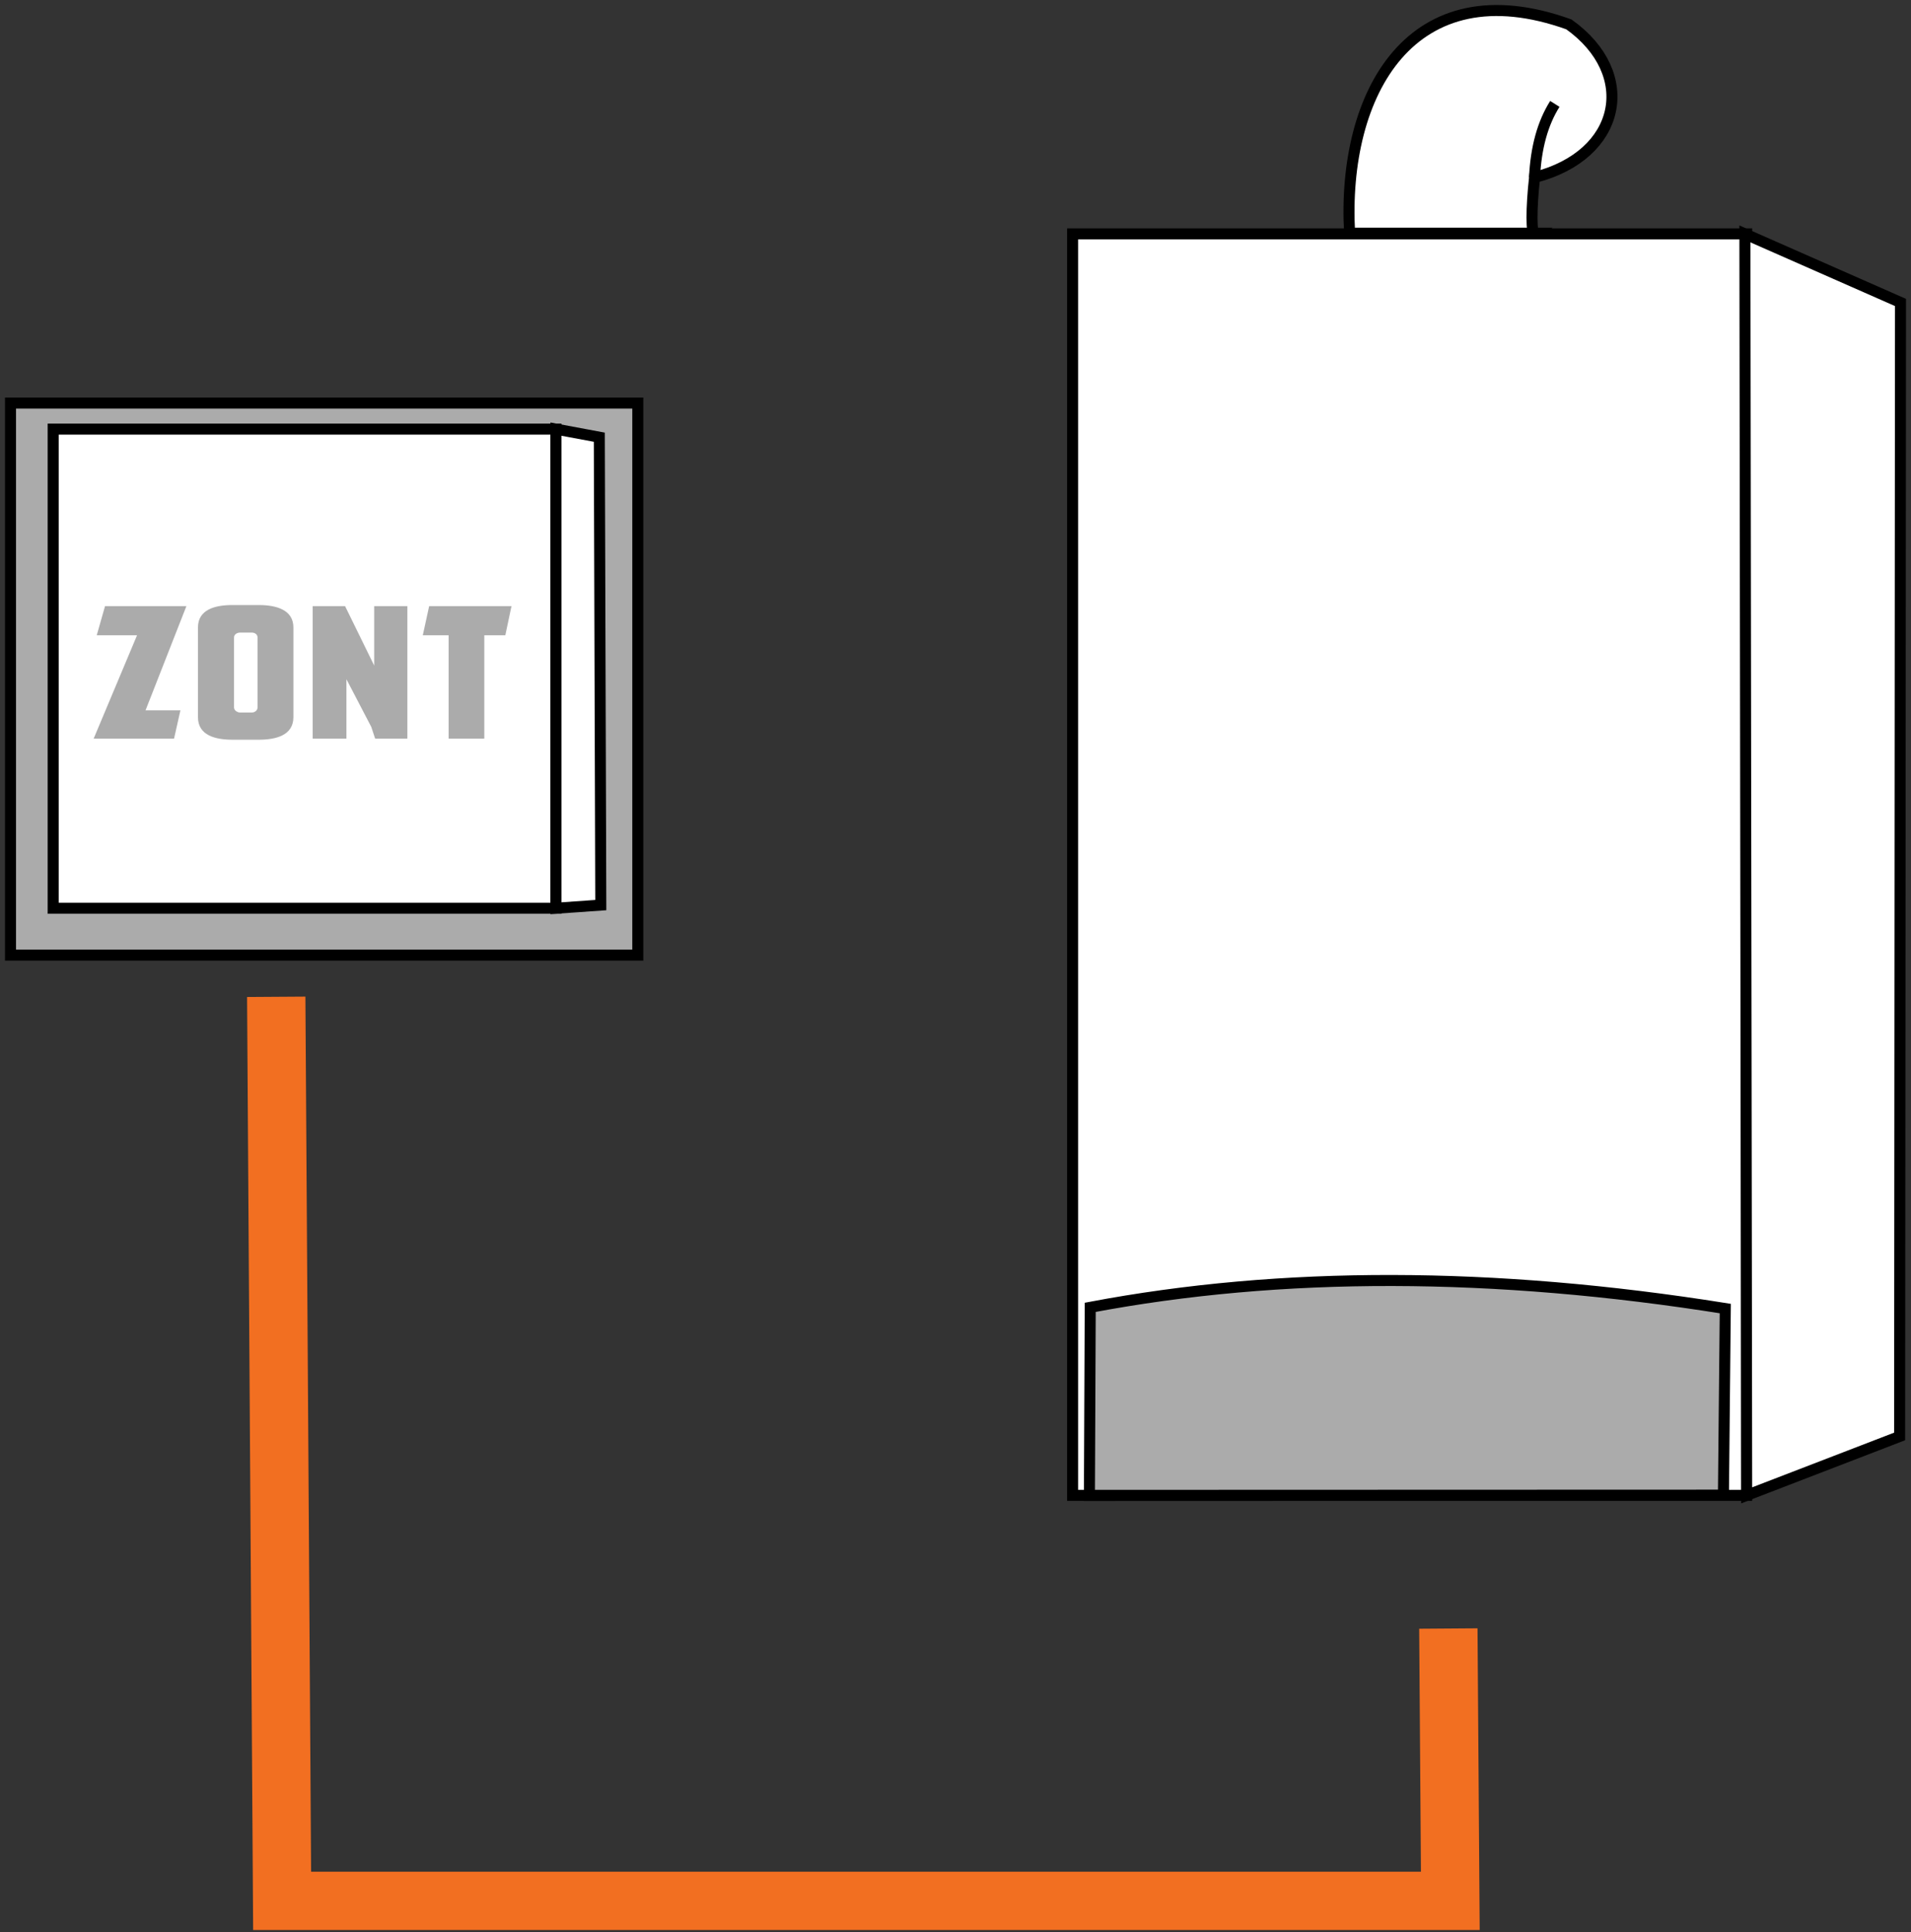 <?xml version="1.0" encoding="UTF-8"?> <svg xmlns="http://www.w3.org/2000/svg" width="364" height="368" viewBox="0 0 364 368" fill="none"><rect x="0" y="0" width="364" height="368" fill="#333333" stroke="none"/> <path fill-rule="evenodd" clip-rule="evenodd" d="M257.067 44.413H292.389C291.596 44.963 291.672 39.492 292.295 33.793C308.897 29.558 312.042 14.059 298.832 4.642C268.954 -6.095 255.54 17.63 257.067 44.413Z" fill="white"></path> <path d="M257.067 44.413H292.389C291.596 44.963 291.672 39.492 292.295 33.793C308.897 29.558 312.042 14.059 298.832 4.642C268.954 -6.095 255.54 17.63 257.067 44.413Z" stroke="black" stroke-width="2.1" stroke-miterlimit="22.926"></path> <path d="M292.295 33.793C292.556 28.133 293.844 23.464 296.16 19.787" stroke="black" stroke-width="2.1" stroke-miterlimit="22.926"></path> <path fill-rule="evenodd" clip-rule="evenodd" d="M332.699 284.779H204.307V44.542H332.699V284.779Z" fill="white"></path> <path d="M332.699 284.779H204.307V44.542H332.699V284.779Z" stroke="black" stroke-width="2.1" stroke-miterlimit="22.926"></path> <path fill-rule="evenodd" clip-rule="evenodd" d="M207.508 284.779L328.274 284.74L328.624 249.199C284.435 242.158 244.116 242.08 207.665 248.967L207.508 284.779Z" fill="#ABABAB"></path> <path d="M207.508 284.779L328.274 284.74L328.624 249.199C284.435 242.158 244.116 242.08 207.665 248.967L207.508 284.779Z" stroke="black" stroke-width="2.1" stroke-miterlimit="22.926"></path> <path d="M275.876 310.137L276.249 362H53.737L52.617 189.832" stroke="#F26F21" stroke-width="11.111" stroke-miterlimit="22.926"></path> <path fill-rule="evenodd" clip-rule="evenodd" d="M332.361 44.542L332.699 284.779L361.833 273.557L362 57.602L332.361 44.542Z" fill="white"></path> <path d="M332.361 44.542L332.699 284.779L361.833 273.557L362 57.602L332.361 44.542Z" stroke="black" stroke-width="2.1" stroke-miterlimit="22.926"></path> <path fill-rule="evenodd" clip-rule="evenodd" d="M2 76.762H121.488V181.889H2V76.762Z" fill="#ABABAB"></path> <path d="M2 76.762H121.488V181.889H2V76.762Z" stroke="black" stroke-width="2.1" stroke-miterlimit="22.926"></path> <path fill-rule="evenodd" clip-rule="evenodd" d="M105.894 81.719H10.129V172.964H105.894V81.719Z" fill="white"></path> <path d="M105.894 81.719H10.129V172.964H105.894V81.719Z" stroke="black" stroke-width="2.1" stroke-miterlimit="22.926"></path> <path fill-rule="evenodd" clip-rule="evenodd" d="M105.893 81.719L114.156 83.26L114.438 172.367L105.893 172.964V81.719Z" fill="white"></path> <path d="M105.893 81.719L114.156 83.26L114.438 172.367L105.893 172.964V81.719Z" stroke="black" stroke-width="2.1" stroke-miterlimit="22.926"></path> <path d="M20.005 115.434L18.425 120.987H26.102L17.838 140.665H33.153L34.365 135.286H27.718L35.504 115.434H20.005Z" fill="#ABABAB"></path> <path d="M49.056 134.73C49.056 135.286 48.541 135.702 47.917 135.702H45.787C45.199 135.702 44.575 135.286 44.575 134.73V121.403C44.575 120.813 45.163 120.466 45.75 120.466H47.954C48.578 120.466 49.056 120.848 49.056 121.403V134.73ZM55.887 119.494C55.887 116.128 52.618 115.225 49.313 115.225H44.244C40.939 115.225 37.707 116.093 37.707 119.494V136.57C37.707 140.075 41.049 140.873 44.318 140.873H49.276C52.508 140.873 55.887 140.075 55.887 136.57V119.494Z" fill="#ABABAB"></path> <path d="M77.591 115.434H71.275V126.748L65.729 115.434H59.559V140.665H65.986V129.351L70.724 138.444L71.458 140.665H77.591V115.434Z" fill="#ABABAB"></path> <path d="M97.426 115.434H81.743L80.531 120.987H85.453V140.665H92.247V120.987H96.25L97.426 115.434Z" fill="#ABABAB"></path> </svg> 